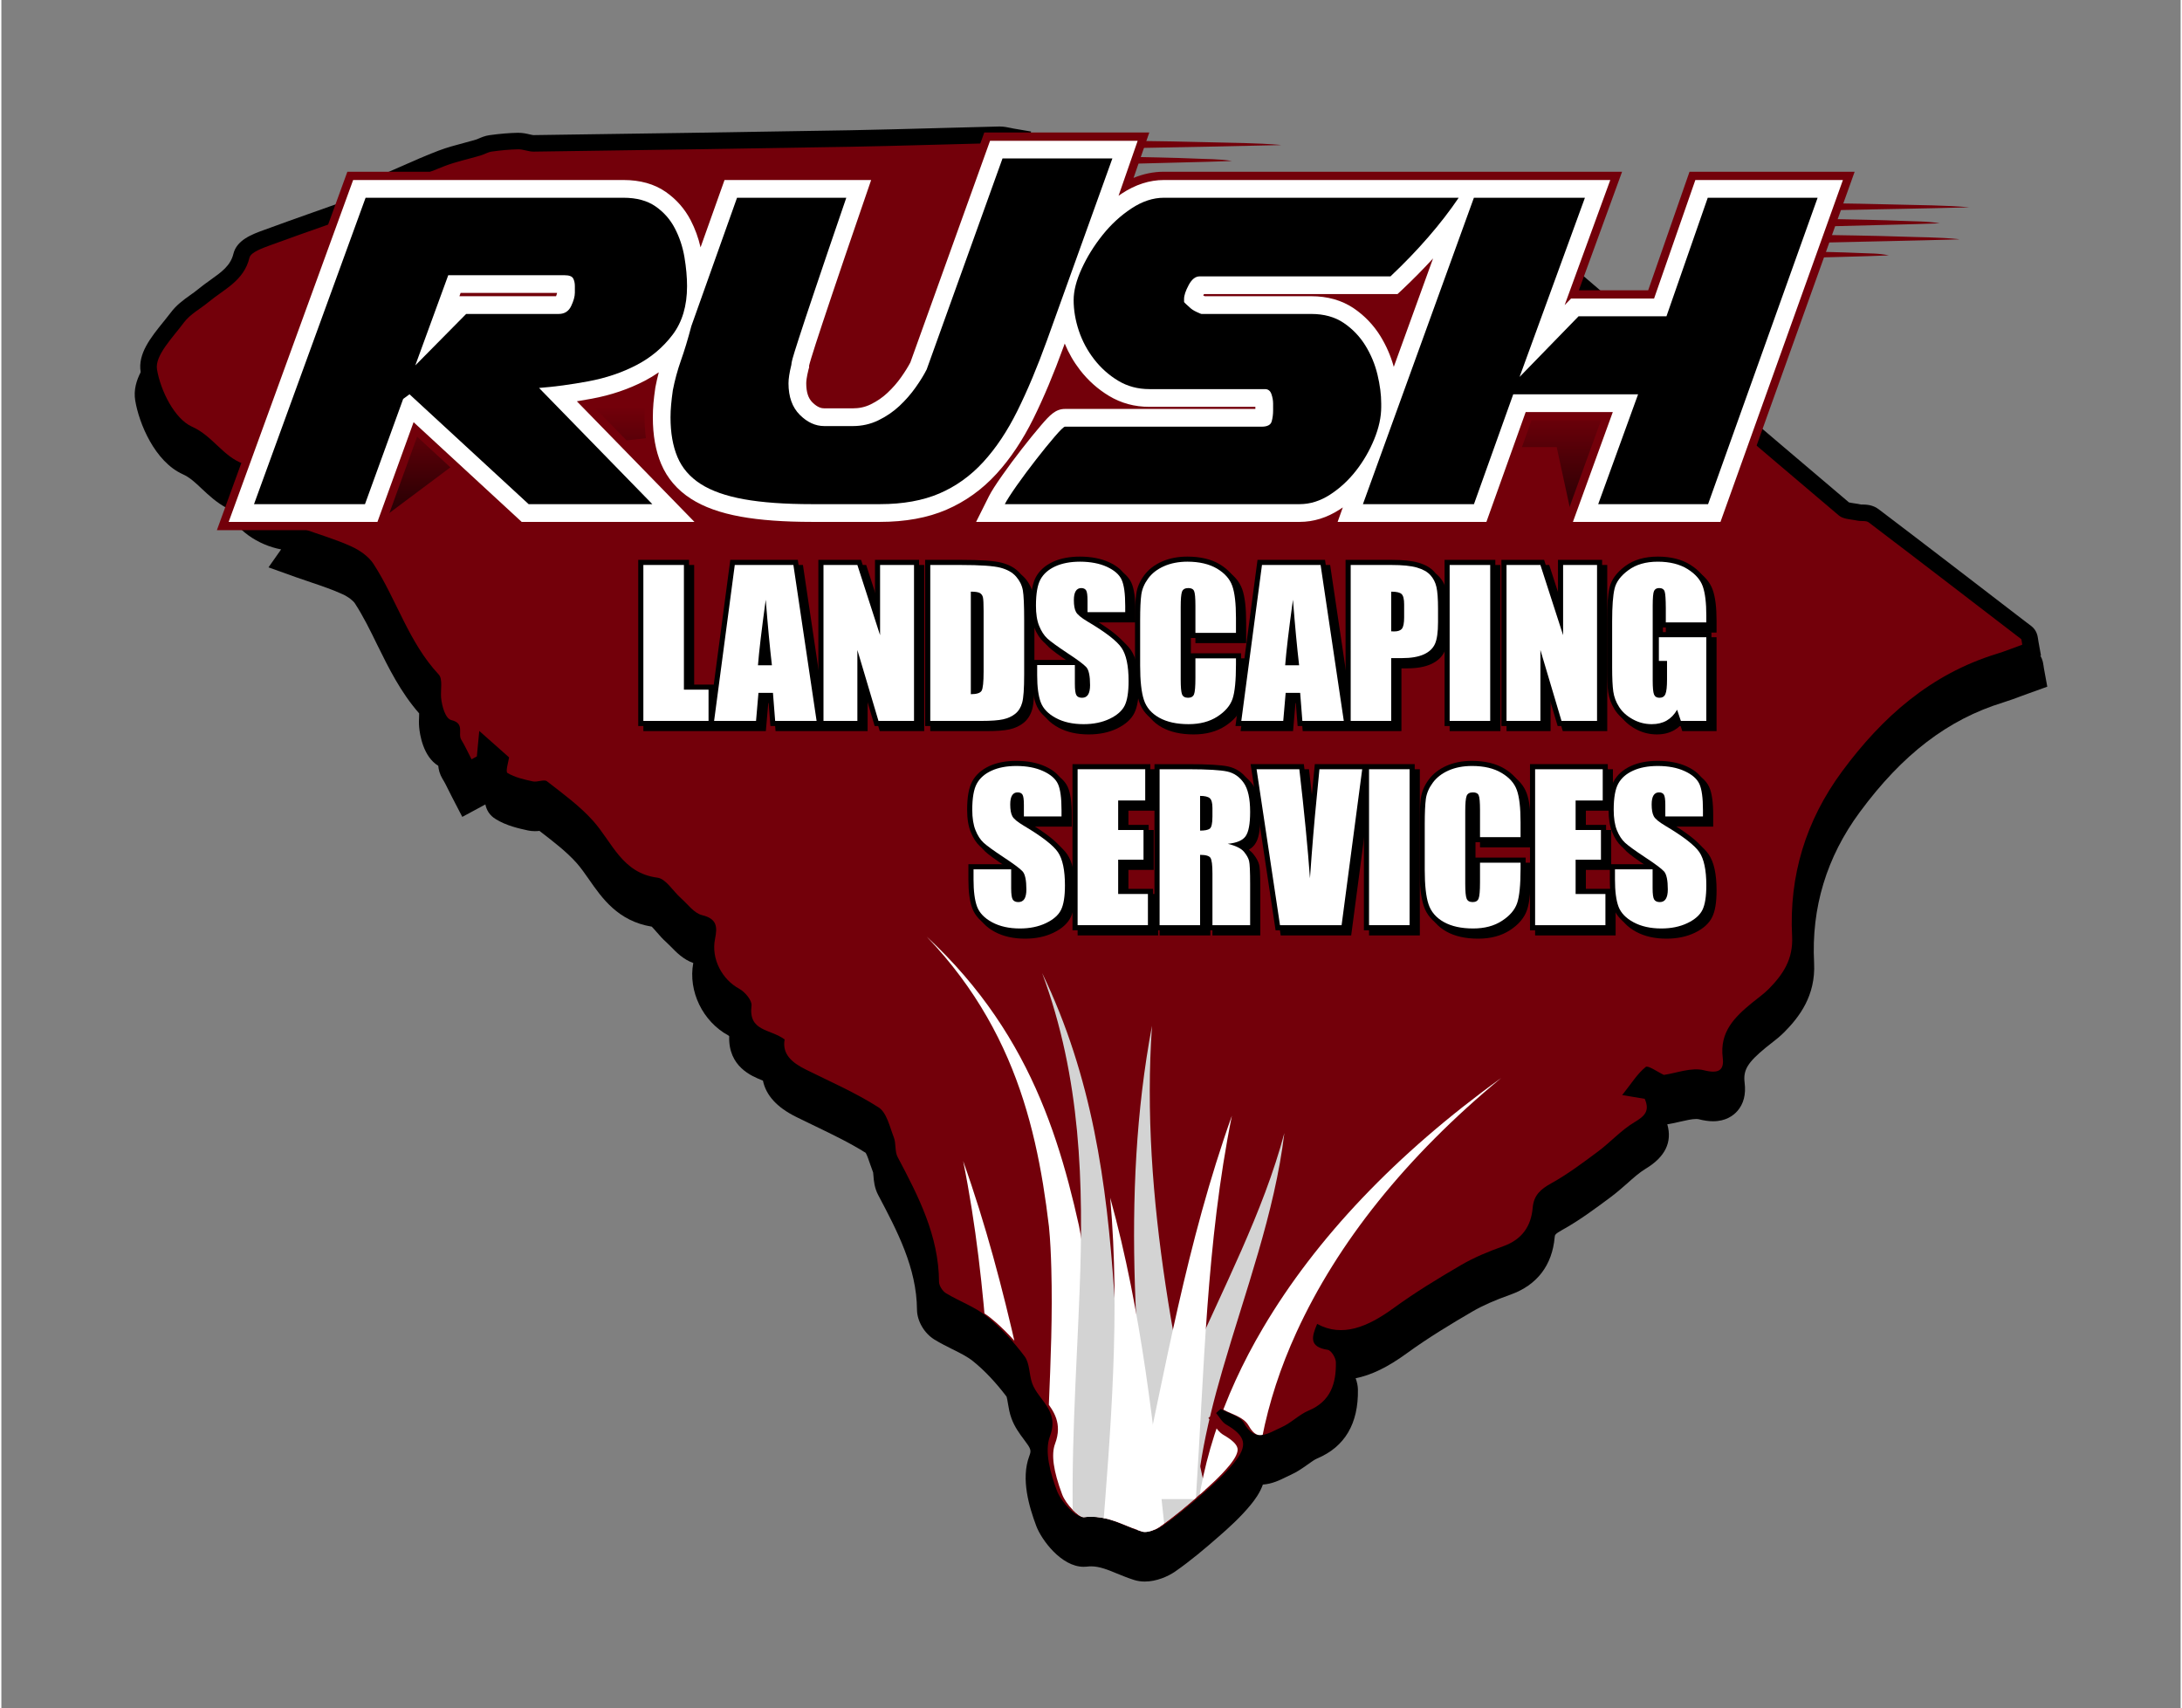 <svg xmlns="http://www.w3.org/2000/svg" viewBox="0 0 395.5 310" width="396" height="310"><rect x="0" y="0" width="395.5" height="310" fill="#808080" stroke="none"/><defs><clipPath clipPathUnits="userSpaceOnUse" id="cp1"><path d="m207.52 278.04q-0.27 0-0.46-0.06c-0.89-0.28-1.75-0.63-2.66-1.01-2.02-0.83-4.11-1.69-6.63-1.69q-0.67 0-1.35 0.08c-0.9 0-3.23-2.32-3.91-4.15-1.59-4.24-2.01-7.24-1.28-9.18 1.4-3.71-0.31-5.99-1.68-7.82-0.62-0.83-1.21-1.61-1.53-2.47-0.2-0.55-0.3-1.19-0.41-1.86-0.19-1.16-0.39-2.35-1.11-3.31-2.25-2.98-4.61-5.48-7.03-7.43-1.43-1.14-3.07-1.96-4.67-2.76-0.96-0.48-1.95-0.97-2.86-1.52-0.37-0.23-0.77-0.91-0.77-1.22-0.06-8.8-4.08-16.4-7.63-23.11-0.19-0.37-0.24-0.92-0.28-1.51-0.05-0.62-0.11-1.32-0.37-1.98q-0.24-0.63-0.47-1.33c-0.61-1.8-1.25-3.65-2.69-4.58-3.18-2.03-6.63-3.69-9.97-5.3q-1.68-0.8-3.35-1.63c-2.65-1.32-3.6-2.58-3.28-4.37l0.11-0.61-0.5-0.37c-0.89-0.66-1.9-1.07-2.79-1.42-2.02-0.8-3.13-1.24-2.81-3.79 0.18-1.5-1.49-3.38-2.77-4.08-2.86-1.55-4.49-4.9-3.87-7.96 0.32-1.57 0.92-4.51-3.1-5.49-0.76-0.18-1.55-0.99-2.32-1.78q-0.54-0.58-1.1-1.08c-0.42-0.37-0.84-0.86-1.29-1.37-1.02-1.18-2.08-2.4-3.5-2.58-4.27-0.56-6.3-3.46-8.44-6.54-0.81-1.17-1.66-2.38-2.64-3.47-2.14-2.39-4.73-4.39-7.23-6.32l-1.24-0.96q-0.46-0.35-1.16-0.35-0.48 0.01-0.95 0.11c-0.26 0.04-0.52 0.08-0.72 0.08q-0.11 0-0.14-0.01c-1.3-0.28-2.76-0.6-3.94-1.21 0.04-0.32 0.15-0.8 0.22-1.09 0.08-0.37 0.15-0.71 0.18-0.96l0.07-0.52-7.28-6.46-0.49 5.17q-0.51-1.03-1.11-2.04c-0.08-0.13-0.07-0.48-0.06-0.78 0.02-0.93 0.06-2.66-2.37-3.23-0.33-0.14-0.94-1.55-1.09-3.2-0.03-0.39-0.02-0.85 0-1.33 0.05-1.28 0.1-2.59-0.7-3.45-3.25-3.48-5.36-7.78-7.4-11.93-1.31-2.68-2.67-5.44-4.34-8.01-0.88-1.37-2.5-2.65-4.43-3.53-1.98-0.91-4-1.59-6.14-2.32q-0.72-0.24-1.44-0.48l4.88-6.98-2.3 0.35q-0.94 0.13-1.7 0.19c-1.06 0.1-1.97 0.19-2.8 0.58q-0.64 0.3-1.57 0.3c-2.94 0-6.62-2.23-7.16-4.34-0.27-1.06-0.59-2.03-1.44-2.34-1.73-0.61-3.05-1.85-4.45-3.16-1.39-1.31-2.84-2.67-4.83-3.56-2.7-1.2-5.15-5.96-5.75-9.64-0.25-1.55 1.71-3.99 3.29-5.94q0.76-0.93 1.42-1.8c0.65-0.88 1.63-1.58 2.67-2.32q0.83-0.57 1.63-1.22c0.63-0.53 1.3-1.01 2.01-1.51 2.4-1.72 4.88-3.49 5.75-7.07 0.21-0.48 2.23-1.22 2.99-1.5l0.25-0.09q4.36-1.59 8.75-3.13c3.61-1.28 7.34-2.6 10.99-3.97 1.2-0.45 2.14-1.64 2.68-3.37q1.2-0.52 2.4-1.05c2.18-0.96 4.43-1.95 6.68-2.81 1.35-0.52 2.74-0.89 4.21-1.28q1.16-0.3 2.31-0.63 0.47-0.15 0.92-0.36c0.35-0.14 0.68-0.29 0.96-0.32 1.81-0.25 3.3-0.38 4.68-0.4q0 0 0 0c0.37 0 0.75 0.09 1.16 0.18 0.47 0.11 1.01 0.24 1.57 0.24 18.57-0.26 38.25-0.54 57.53-0.88 5.43-0.1 10.94-0.25 16.27-0.4q5.4-0.15 10.79-0.28 0 0 0.01 0 0.41 0.01 0.84 0.1l-2.23 9.17 3.32 1.36 0.13-1.34c0.25-2.58 2-3.5 4.02-4.57 0.81-0.42 1.64-0.86 2.4-1.41 0.35 0.03 0.84 0.24 0.96 0.36l1.74 1.82c3.15 3.27 6.41 6.67 9.26 10.26 0.56 0.7 0.53 2.26 0.51 3.63q-0.01 0.69 0 1.34c0.04 1.2 0.13 4.39 3.88 4.39q0.31 0.01 0.66-0.02c7.58-0.62 15.29-1.17 22.75-1.7l6.67-0.48q5.81-0.42 11.63-0.78 3.85-0.22 7.71-0.41c5.72-0.29 11.64-0.59 17.44-1.17q0.6-0.07 1.17-0.07c3.22 0 5.57 1.45 8.11 3.63 17.46 14.98 34.52 29.54 50.72 43.26 0.81 0.68 1.91 0.84 2.88 0.98q0.49 0.07 0.95 0.16c0.35 0.08 0.7 0.09 1.01 0.09 0.22 0.01 0.54 0.02 0.63 0.06 8.76 6.65 17.66 13.49 26.26 20.1l0.9 0.7q-0.23 0.08-0.46 0.17c-1.04 0.39-2.12 0.79-3.21 1.13-11.08 3.41-20.15 10.31-28.55 21.71-6.73 9.11-9.84 19.4-9.26 30.58 0.2 3.99-1.77 6.57-3.94 8.76-0.59 0.6-1.26 1.12-1.98 1.68q-0.51 0.4-1.02 0.8c-3.21 2.64-6.29 5.65-5.64 10.86 0.11 0.9-0.06 1.17-0.11 1.23-0.09 0.1-0.32 0.16-0.65 0.16q-0.55 0-1.41-0.22-0.77-0.19-1.68-0.19c-1.33 0-2.66 0.3-3.94 0.6q-0.92 0.22-1.74 0.37-0.43-0.23-0.89-0.5c-1.06-0.6-1.74-0.97-2.37-0.97-0.4 0-0.67 0.15-0.83 0.28-1.16 0.93-2.05 2.12-3.08 3.51q-0.61 0.82-1.34 1.75l-1.06 1.33 5.2 0.86c0.34 1.05-0.04 1.54-1.69 2.53-1.5 0.9-2.82 2.06-4.09 3.19-0.84 0.74-1.7 1.51-2.59 2.17l-0.12 0.09c-2.64 1.96-5.37 4-8.24 5.59-2.15 1.2-3.63 2.54-3.86 5.22-0.28 3.14-1.76 5.09-4.68 6.13-3.19 1.14-5.67 2.24-7.78 3.47-3.79 2.2-8.22 4.86-12.41 7.91-3.55 2.59-6.4 3.79-8.95 3.79-1.35 0-2.6-0.33-3.83-1.01l-0.98-0.54-0.43 1.03c-0.55 1.34-1.24 3.01-0.48 4.37 0.51 0.89 1.52 1.45 3.12 1.71 0.25 0.19 0.68 0.93 0.69 1.28 0.08 4.19-1.22 6.54-4.33 7.84-1 0.42-1.86 1.04-2.7 1.64-0.76 0.54-1.48 1.06-2.24 1.39q-0.49 0.22-0.99 0.47c-0.86 0.43-1.76 0.87-2.49 0.87-0.31 0-1.12 0-2.06-1.69-0.64-1.15-1.94-1.72-3.2-2.27q-0.77-0.32-1.39-0.66l-0.62-0.36-2.12 1.88 0.64 0.75q0.25 0.31 0.49 0.65c0.42 0.58 0.89 1.24 1.59 1.65 1.62 0.94 2.43 1.72 2.57 2.46q0.19 1.05-1.47 3.08c-1.6 1.94-3.55 3.7-5.26 5.18-2.32 2.04-4.82 4.17-7.45 5.99-0.78 0.54-1.87 0.92-2.64 0.92z"></path></clipPath><linearGradient id="g1" x2="1" gradientUnits="userSpaceOnUse" gradientTransform="matrix(0,28.959,-4.062,0,179.285,73.725)"><stop offset="0" stop-color="#000000" stop-opacity="0"></stop><stop offset="1" stop-color="#000000"></stop></linearGradient></defs><style>		.s0 { fill: #000000 } 		.s1 { fill: #73000a } 		.s2 { fill: #ffffff } 		.s3 { fill: #d3d3d3 } 		.s4 { fill: url(#g1) } 	</style><g id="Layer 1"><g id="&lt;Group&gt;"><path id="&lt;Path&gt;" fill-rule="evenodd" class="s0" d="m207.52 287.04q-1.03 0-1.95-0.29c-1.11-0.35-2.11-0.76-3.07-1.15-1.71-0.71-3.2-1.32-4.73-1.32q-0.37 0-0.74 0.05-0.31 0.03-0.62 0.03c-4.05 0-7.65-4.9-8.59-7.4-1.29-3.45-2.83-8.53-1.27-12.69 0.4-1.06 0.33-1.29-1-3.05-0.74-0.99-1.65-2.21-2.22-3.76-0.37-0.99-0.52-1.94-0.66-2.77-0.06-0.39-0.16-0.97-0.24-1.21-1.98-2.61-4.03-4.78-6.1-6.44-1-0.81-2.34-1.48-3.76-2.18-1.05-0.53-2.14-1.07-3.22-1.73-1.85-1.13-3.16-3.36-3.18-5.43-0.05-7.6-3.61-14.32-7.05-20.83-0.67-1.28-0.78-2.53-0.85-3.45-0.02-0.21-0.04-0.5-0.06-0.63q-0.27-0.7-0.53-1.47c-0.21-0.64-0.57-1.69-0.82-2.09-2.88-1.81-5.99-3.31-9.27-4.89q-1.71-0.82-3.41-1.66-5.14-2.56-5.97-6.56-0.05-0.02-0.11-0.04c-1.9-0.76-6.2-2.46-6.01-8.02q-0.09-0.08-0.15-0.13c-4.65-2.52-7.33-8.04-6.37-13.15-1.81-0.64-3.1-1.97-4.07-2.97q-0.41-0.43-0.83-0.81c-0.67-0.59-1.25-1.26-1.75-1.84-0.27-0.31-0.64-0.73-0.89-0.98-6.12-1-9.03-5.18-11.38-8.56-0.77-1.1-1.49-2.13-2.26-3-1.83-2.04-4.13-3.81-6.56-5.68l-0.18-0.14q-0.38 0.05-0.84 0.05-0.63 0-1.21-0.12c-1.73-0.38-3.89-0.85-5.84-2.04-1.18-0.7-1.71-1.68-1.92-2.69l-4.19 2.26-1.87-3.61q-0.3-0.58-0.59-1.17c-0.38-0.77-0.74-1.5-1.14-2.14-0.5-0.83-0.7-1.66-0.76-2.35-2.75-1.68-3.35-5.68-3.47-7.02-0.06-0.73-0.04-1.39-0.01-1.98q0.01-0.24 0.01-0.52c-3.38-3.86-5.53-8.23-7.61-12.45-1.3-2.67-2.54-5.18-4.04-7.5-0.3-0.46-1.13-1.17-2.31-1.7-1.75-0.8-3.66-1.45-5.67-2.13q-1.37-0.45-2.77-0.95l-4.94-1.77 2.29-3.26c-4.1-0.75-8.54-3.6-9.79-7.47-1.88-0.98-3.3-2.31-4.59-3.52-1.19-1.13-2.23-2.1-3.45-2.64-5.11-2.29-7.97-9.27-8.65-13.41-0.61-3.75 2.02-7.01 4.34-9.88q0.7-0.85 1.29-1.64c1.13-1.52 2.54-2.52 3.79-3.41q0.75-0.52 1.33-1c0.78-0.64 1.56-1.2 2.31-1.73 2.21-1.58 3.38-2.48 3.79-4.17 0.73-3.05 3.85-4.19 6.13-5.02l0.24-0.09q4.4-1.61 8.81-3.16c3.43-1.21 6.98-2.46 10.43-3.75q0.09-0.2 0.2-0.58l0.49-1.91 1.8-0.78q1.41-0.61 2.8-1.22c2.24-0.99 4.55-2.01 6.92-2.91 1.59-0.61 3.18-1.03 4.71-1.44q1.09-0.28 2.17-0.59 0.18-0.07 0.37-0.16c0.55-0.23 1.3-0.56 2.26-0.69 2.01-0.27 3.69-0.41 5.27-0.44h0.11c0.91 0 1.68 0.18 2.25 0.31q0.26 0.07 0.52 0.11c18.42-0.26 38.11-0.54 57.38-0.88 5.4-0.1 10.9-0.25 16.22-0.4q5.4-0.15 10.81-0.28h0.16c0.88 0 1.64 0.17 2.2 0.29q0.24 0.05 0.47 0.09l4.25 0.71-0.66 2.69c0.54-0.27 1.24-0.48 2.11-0.48 1.4 0 3.38 0.59 4.64 1.91l1.73 1.81c3.24 3.36 6.58 6.84 9.57 10.62 1.67 2.1 1.63 4.71 1.6 6.81q0 0.3 0 0.58c7.32-0.59 14.75-1.12 21.94-1.63l6.66-0.48q5.84-0.42 11.68-0.78 3.88-0.22 7.77-0.41c5.65-0.29 11.51-0.58 17.18-1.16q0.86-0.09 1.68-0.09c5.06 0 8.58 2.44 11.36 4.83 17.34 14.89 34.3 29.35 50.4 42.99 0.19 0.04 0.46 0.07 0.66 0.1q0.61 0.09 1.19 0.2 0.09 0 0.18 0.01c0.76 0.01 2.18 0.05 3.5 1.04 8.81 6.69 17.71 13.53 26.31 20.15l1.4 1.07c1.34 1.05 1.53 2.41 1.6 2.93q0.02 0.16 0.08 0.54l0.61 3.33-3.19 1.15q-0.66 0.23-1.35 0.49c-1.11 0.42-2.26 0.85-3.49 1.23-10 3.08-18.26 9.4-26 19.9-6.02 8.15-8.81 17.36-8.29 27.35 0.31 5.98-2.71 9.84-5.37 12.54-0.82 0.83-1.7 1.51-2.47 2.11q-0.46 0.35-0.91 0.72c-3.32 2.72-4.14 4.09-3.86 6.37q0.4 3.2-1.32 5.16c-0.75 0.84-2.11 1.85-4.4 1.85q-1.17 0-2.62-0.37-0.12-0.04-0.47-0.04c-0.76 0-1.8 0.24-2.82 0.47-0.77 0.18-1.57 0.37-2.4 0.49 0.93 3.24-0.39 5.95-3.95 8.08-1.1 0.67-2.19 1.63-3.34 2.66-0.92 0.81-1.87 1.64-2.92 2.43l-0.12 0.09c-2.77 2.06-5.64 4.2-8.8 5.95-1.26 0.71-1.27 0.87-1.31 1.29-0.45 5.1-3.21 8.69-7.97 10.4-2.91 1.03-5.12 2.01-6.96 3.08-3.67 2.14-7.97 4.72-11.97 7.63-3.38 2.46-6.37 3.92-9.22 4.48 0.26 0.71 0.4 1.42 0.41 2.03 0.11 6.2-2.37 10.42-7.39 12.53-0.48 0.2-1.09 0.64-1.73 1.1-0.89 0.63-1.9 1.35-3.13 1.9q-0.4 0.18-0.8 0.38c-1.13 0.56-2.52 1.24-4.2 1.36-0.52 1.48-1.43 2.73-2.21 3.68-1.84 2.24-3.97 4.16-5.83 5.78-2.42 2.12-5.06 4.36-7.89 6.33-1.26 0.87-3.37 1.81-5.49 1.81z"></path><g id="&lt;Group&gt;"><path id="&lt;Path&gt;" fill-rule="evenodd" class="s0" d="m207.52 281.04q-0.88 0-1.65-0.24c-1.07-0.34-2.05-0.74-2.99-1.13-1.73-0.71-3.37-1.39-5.11-1.39q-0.43 0-0.86 0.05-0.25 0.03-0.5 0.03c-3.57 0-6.79-4.47-7.65-6.75-1.24-3.3-2.72-8.14-1.27-11.99 0.59-1.58 0.2-2.22-1.14-4-0.74-0.99-1.57-2.09-2.08-3.51-0.34-0.9-0.48-1.79-0.61-2.58-0.08-0.51-0.22-1.34-0.36-1.56-2.04-2.71-4.18-4.97-6.34-6.71-1.08-0.87-2.47-1.56-3.93-2.29-1.04-0.52-2.11-1.05-3.16-1.69-1.33-0.81-2.68-2.65-2.7-4.59-0.05-7.84-3.67-14.68-7.16-21.29-0.58-1.09-0.68-2.23-0.74-3.06-0.02-0.26-0.06-0.71-0.1-0.84q-0.28-0.71-0.54-1.5c-0.23-0.67-0.76-2.22-1.08-2.52-2.96-1.88-6.3-3.49-9.53-5.04l-0.16-0.08q-1.63-0.78-3.24-1.58c-1.26-0.62-4.97-2.47-5.49-6.37q-0.32-0.13-0.66-0.26c-2.02-0.8-5.73-2.28-5.36-7.44-0.17-0.22-0.46-0.53-0.65-0.63-4.37-2.37-6.84-7.53-5.88-12.28 0.06-0.26 0.11-0.53 0.15-0.73q-0.14-0.04-0.28-0.07c-1.87-0.45-3.18-1.8-4.24-2.88q-0.46-0.5-0.88-0.87c-0.62-0.55-1.17-1.19-1.66-1.75-0.23-0.26-0.89-1.02-1.2-1.26-5.88-0.84-8.72-4.91-11-8.19-0.78-1.13-1.52-2.18-2.33-3.09-1.9-2.12-4.34-4-6.7-5.81l-0.51-0.4q-0.49 0.09-1.12 0.1-0.52 0.01-1-0.1c-1.74-0.38-3.73-0.81-5.53-1.91-1.44-0.87-1.64-2.29-1.54-3.47l-4.67 2.53-1.4-2.71q-0.3-0.57-0.58-1.15c-0.4-0.8-0.77-1.55-1.18-2.22-0.55-0.89-0.65-1.78-0.66-2.45-2.74-1.25-3.32-5.22-3.44-6.49-0.05-0.66-0.03-1.29 0-1.85 0-0.18 0.02-0.64 0.02-0.95-3.45-3.82-5.62-8.23-7.72-12.5-1.32-2.69-2.56-5.23-4.1-7.6-0.47-0.72-1.52-1.52-2.74-2.07-1.79-0.82-3.72-1.47-5.75-2.16q-1.38-0.46-2.76-0.95l-3.71-1.33 2.5-3.56c-4.27-0.14-9.64-3.12-10.73-7.35q0-0.01 0-0.01c-1.94-0.93-3.36-2.26-4.74-3.56-1.21-1.14-2.35-2.21-3.73-2.83-4.25-1.9-7.28-7.8-8.07-12.65-0.54-3.31 1.83-6.25 4.13-9.1l0.07-0.08q0.67-0.82 1.25-1.58c1.03-1.39 2.31-2.31 3.56-3.2q0.77-0.53 1.39-1.04c0.74-0.61 1.49-1.15 2.22-1.67 2.08-1.48 3.69-2.63 4.21-4.77 0.61-2.53 3.43-3.56 5.5-4.31l0.25-0.09q4.39-1.61 8.8-3.16c3.56-1.25 7.22-2.55 10.78-3.88 0.1-0.14 0.31-0.5 0.48-1.15l0.36-1.43 1.36-0.58q1.4-0.61 2.8-1.22c2.26-1 4.55-2.01 6.88-2.9 1.55-0.59 3.1-1 4.61-1.4q1.1-0.29 2.19-0.61 0.2-0.06 0.39-0.15l0.1-0.04c0.49-0.21 1.17-0.51 1.99-0.62 1.97-0.27 3.6-0.4 5.16-0.43 0.89 0 1.57 0.16 2.11 0.29 0.24 0.05 0.57 0.13 0.68 0.13 18.45-0.26 38.09-0.54 57.46-0.88 5.32-0.1 10.73-0.25 15.96-0.39l0.27-0.01q5.4-0.15 10.81-0.28h0.12c0.79 0 1.46 0.15 2 0.26q0.3 0.07 0.53 0.11l3.18 0.54-0.97 3.99c0.53-0.28 1.03-0.57 1.42-0.87q0.93-0.73 2.23-0.73c1.15 0 2.87 0.5 3.92 1.61l1.73 1.8c3.22 3.36 6.55 6.82 9.51 10.55 1.45 1.83 1.41 4.24 1.38 6.17q-0.01 0.62 0 1.18 0.01 0.31 0.03 0.5 0.09 0 0.18-0.01c7.58-0.62 15.28-1.17 22.73-1.7l6.73-0.48q5.84-0.42 11.68-0.78 3.74-0.22 7.49-0.4l0.28-0.02c5.65-0.28 11.5-0.57 17.21-1.15q0.8-0.09 1.58-0.09c4.72 0 7.94 2.21 10.71 4.59 17.5 15.02 34.52 29.53 50.59 43.15 0.23 0.06 0.76 0.14 0.97 0.17q0.66 0.09 1.26 0.22c0.01 0 0.23-0.01 0.23-0.01 0.7 0.02 1.87 0.05 2.93 0.86 8.9 6.75 17.89 13.67 26.59 20.36l1.11 0.84c1.01 0.78 1.15 1.83 1.22 2.28q0.02 0.18 0.09 0.58l0.45 2.5-2.39 0.86q-0.66 0.23-1.35 0.49c-1.1 0.42-2.24 0.84-3.44 1.21-10.22 3.15-18.64 9.59-26.52 20.26-6.15 8.35-9.01 17.77-8.48 28 0.29 5.56-2.41 9.08-5.09 11.79-0.77 0.78-1.58 1.41-2.36 2.01-0.35 0.28-0.65 0.51-0.93 0.74-3.15 2.59-4.59 4.34-4.22 7.28 0.23 1.85-0.12 3.28-1.08 4.37-0.61 0.69-1.74 1.51-3.65 1.51q-1.05 0-2.38-0.34-0.3-0.07-0.71-0.07c-0.87 0-1.97 0.25-3.04 0.5-0.79 0.18-1.58 0.36-2.38 0.48l-0.87 0.12-0.38-0.18 0.09 0.21c2.16 4.9-1.66 7.19-3.1 8.06-1.18 0.71-2.31 1.7-3.5 2.76-0.89 0.79-1.82 1.62-2.85 2.38l-0.13 0.1c-2.75 2.04-5.58 4.15-8.68 5.87-1.56 0.87-1.75 1.28-1.82 2.07-0.41 4.68-2.94 7.98-7.31 9.54-2.96 1.06-5.22 2.06-7.12 3.16-3.7 2.16-8.03 4.76-12.06 7.7-3.78 2.75-7.03 4.2-10.12 4.49 0.57 0.93 0.89 1.98 0.9 2.83 0.11 5.76-2.18 9.67-6.78 11.6-0.58 0.24-1.23 0.71-1.92 1.2-0.9 0.65-1.82 1.3-2.96 1.8q-0.39 0.18-0.79 0.38c-1.2 0.59-2.64 1.3-4.3 1.3q-0.12 0-0.24-0.01c-0.38 1.61-1.37 2.98-2.24 4.04-1.79 2.18-3.89 4.06-5.72 5.66-2.4 2.11-5.02 4.33-7.8 6.26-1.14 0.79-3.03 1.63-4.92 1.63z"></path><g id="&lt;Group&gt;"><path id="&lt;Path&gt;" fill-rule="evenodd" class="s1" d="m142.15 188.65c-2.65-1.96-6.6-1.4-6.01-6.14 0.12-0.94-1.2-2.5-2.25-3.07-3.07-1.66-5.11-5.4-4.37-9.04 0.44-2.17 0.38-3.65-2.36-4.31-1.45-0.36-2.6-1.99-3.84-3.09-1.43-1.26-2.71-3.51-4.26-3.71-6.43-0.83-8.19-6.43-11.69-10.33-2.43-2.71-5.45-4.9-8.35-7.16-0.52-0.41-1.74 0.2-2.56 0.02-1.6-0.35-3.26-0.72-4.62-1.54-0.38-0.23 0.2-2.06 0.3-2.82-1.71-1.52-3.46-3.07-5.41-4.8-0.16 1.63-0.3 3.13-0.44 4.63q-0.48 0.26-0.96 0.52c-0.62-1.19-1.17-2.42-1.87-3.56-0.67-1.1 0.71-2.96-1.8-3.56-1.1-0.26-1.72-2.59-1.86-4.08-0.11-1.42 0.33-3.37-0.43-4.19-5.46-5.85-7.62-13.56-11.84-20.08-0.89-1.36-2.49-2.47-4.01-3.16-2.76-1.26-5.7-2.12-8.75-3.21 1.31-1.87 2.54-3.62 4.31-6.14-1.9 0.28-3.2 0.2-4.22 0.69-3.09 1.46-9.26-1.33-10.13-4.7-0.15-0.6-0.39-1.5-0.8-1.64-3.73-1.32-5.54-5.05-9.36-6.75-3.15-1.42-5.7-6.56-6.33-10.4-0.41-2.52 2.9-5.81 4.89-8.5 1.13-1.51 2.97-2.47 4.47-3.71 2.81-2.34 6.41-3.83 7.42-8.04 0.25-1.03 2.44-1.77 3.87-2.3 6.56-2.41 13.19-4.63 19.74-7.09 1.06-0.4 1.81-1.65 2.19-3.17 3.19-1.36 6.33-2.83 9.57-4.06 2.13-0.82 4.39-1.29 6.58-1.94 0.69-0.2 1.34-0.62 2.04-0.71 1.59-0.22 3.19-0.38 4.79-0.41 0.93-0.01 1.86 0.43 2.79 0.42q28.74-0.39 57.48-0.88c9.02-0.16 18.03-0.47 27.05-0.68 0.69-0.01 1.38 0.21 2.08 0.33-0.78 3.22-1.52 6.28-2.27 9.34q0.64 0.26 1.28 0.52c0.42-4.34 4.4-4.81 6.96-6.79 0.36-0.28 1.68 0.1 2.14 0.58 3.78 3.96 7.66 7.86 11.06 12.14 1 1.27 0.68 3.68 0.73 5.57 0.07 2.35 0.75 3.62 3.46 3.4 9.8-0.8 19.61-1.47 29.42-2.18q5.82-0.42 11.65-0.77c8.37-0.51 16.77-0.74 25.11-1.59 4.23-0.43 7.1 1.28 10.03 3.8q25.29 21.71 50.72 43.26c0.81 0.69 2.25 0.67 3.4 0.93 0.67 0.14 1.53-0.05 2 0.31 9.25 7.02 18.46 14.11 27.68 21.19 0.07 0.05 0.04 0.23 0.19 1.01-1.47 0.53-3.05 1.17-4.67 1.67-11.96 3.68-20.76 11.47-28.04 21.34-6.59 8.93-9.63 18.95-9.06 29.94 0.21 4.13-1.64 6.89-4.23 9.52-0.93 0.94-2.04 1.7-3.07 2.55-3.14 2.58-5.88 5.26-5.29 9.96 0.28 2.23-0.71 2.94-3.4 2.26-2.3-0.58-5.02 0.52-7.28 0.84-1.17-0.54-2.88-1.79-3.3-1.44-1.5 1.2-2.56 2.95-4.27 5.1 2.14 0.36 3.13 0.52 4.09 0.68 0.99 2.25-0.06 3.17-1.9 4.27-2.4 1.44-4.34 3.63-6.6 5.31-2.74 2.04-5.5 4.11-8.47 5.76-1.92 1.06-3.16 2.15-3.36 4.42-0.29 3.4-1.96 5.78-5.33 6.99-2.61 0.93-5.23 2-7.62 3.39-4.21 2.45-8.39 5-12.32 7.86-4.7 3.42-9.33 5.34-13.85 2.85-0.95 2.29-1.59 4.17 1.94 4.71 0.61 0.1 1.45 1.45 1.46 2.24 0.07 3.82-0.92 7.1-4.94 8.78-1.76 0.74-3.18 2.26-4.93 3.03-2.29 1.01-4.73 2.97-6.82-0.79-0.68-1.24-2.76-1.72-4.21-2.54q-0.42 0.37-0.84 0.75c0.6 0.71 1.07 1.64 1.82 2.08 3.59 2.1 4.05 3.78 1.37 7.04-1.59 1.94-3.48 3.66-5.37 5.31-2.43 2.13-4.9 4.22-7.54 6.05-1.07 0.75-2.84 1.35-3.96 0.99-3.35-1.05-6.22-3.06-10.22-2.58-1.51 0.19-4.22-2.75-4.98-4.79-1.16-3.09-2.32-7.1-1.27-9.89 1.77-4.71-2.08-6.47-3.22-9.59-0.58-1.6-0.43-3.64-1.38-4.91-1.99-2.64-4.28-5.18-6.86-7.25-2.18-1.76-4.98-2.73-7.41-4.21-0.63-0.38-1.25-1.35-1.26-2.06-0.05-8.38-3.73-15.51-7.51-22.65-0.55-1.03-0.26-2.48-0.7-3.59-0.75-1.91-1.28-4.49-2.77-5.43-4.17-2.67-8.77-4.66-13.23-6.88-2.45-1.22-4.3-2.76-3.81-5.45z"></path></g></g><g id="&lt;Group&gt;"><g id="&lt;Group&gt;"><path id="&lt;Compound Path&gt;" class="s0" d="m159.47 110.33l-2.52-7.79h-7.75v25.07l-3.73-25.07h-12.25l-3.02 22.76v-0.13h-4.47v-22.63h-9.22v30.15h12.71 0.98 8.54l0.44-5.08h0.92l0.4 5.08h8.7 0.75 7.26v-7.42l2.2 7.42h8.07v-30.15h-8.01zm-20.23 10.4q0.1-1.03 0.24-2.33 0.13 1.22 0.25 2.33z"></path><path id="&lt;Compound Path&gt;" class="s0" d="m185.78 104.95q-1.17-1.33-3.32-1.89c-1.34-0.35-3.78-0.52-7.45-0.52h-6.43v30.15h10.21c1.84 0 3.2-0.1 4.15-0.31q1.53-0.34 2.59-1.2 1.11-0.91 1.56-2.48c0.26-0.94 0.39-2.69 0.39-5.34v-9.91c0-2.76-0.09-4.58-0.26-5.56q-0.29-1.62-1.44-2.94zm-7.52 17.87c0 2.46-0.22 2.96-0.22 2.98-0.01 0-0.06 0.05-0.25 0.1v-16.6c0.19 0.03 0.25 0.06 0.25 0.06 0.04 0.02 0.09 0.05 0.12 0.2 0.03 0.14 0.1 0.62 0.1 2.26z"></path><path id="&lt;Compound Path&gt;" class="s0" d="m198.58 112.96h7.23v-2.05c0-2.4-0.24-4.09-0.74-5.17q-0.8-1.71-3.13-2.79-2.21-1-5.27-1.01-2.82 0.01-4.86 0.94-2.13 0.97-3.11 2.74c-0.64 1.16-0.94 2.86-0.94 5.2q0 2.44 0.65 4.06 0.66 1.64 1.71 2.6c0.64 0.59 1.86 1.49 3.75 2.74q0.39 0.26 0.73 0.48h-6.62v2.78c0 2.25 0.23 3.97 0.71 5.24q0.77 2.05 3.17 3.34 2.29 1.23 5.48 1.23 2.9 0 5.12-1.06 2.31-1.12 3.16-2.83c0.54-1.1 0.81-2.69 0.81-4.87 0-2.99-0.47-5.13-1.44-6.55-0.93-1.37-3.03-3.01-6.41-5.02zm-1.88-4.26c0.04-0.08 0.07-0.11 0.21-0.11 0.04 0 0.1 0 0.1 0 0.04 0.11 0.11 0.46 0.11 1.35v2.01c-0.23-0.21-0.32-0.34-0.35-0.41-0.12-0.23-0.27-0.71-0.27-1.69 0-0.75 0.14-1.06 0.2-1.15zm0.66 17.8c-0.04 0.08-0.09 0.14-0.3 0.14q-0.21-0.01-0.24-0.02 0 0 0 0c-0.02-0.05-0.15-0.38-0.15-1.55v-2.86q0.33 0.28 0.46 0.42c0.11 0.12 0.45 0.66 0.45 2.65 0 0.76-0.14 1.09-0.22 1.22z"></path><path id="&lt;Path&gt;" class="s0" d="m225.91 121.52v-2.03h-9.21v4.49c0 2.05-0.16 2.54-0.19 2.63 0 0-0.05 0.03-0.21 0.03q-0.23-0.01-0.24-0.04c-0.04-0.11-0.18-0.6-0.18-2.35v-13.14c0-1.84 0.14-2.36 0.18-2.48 0 0 0.07-0.04 0.29-0.04q0.15 0 0.19 0.01 0.01 0 0.01 0c0.04 0.13 0.15 0.62 0.15 2.27v5.85h9.21v-3.62c0-2.77-0.23-4.78-0.71-6.15q-0.78-2.19-3.18-3.62-2.34-1.38-5.84-1.39-2.59 0.01-4.62 0.9-2.07 0.92-3.25 2.52-1.18 1.6-1.42 3.37c-0.15 1.08-0.22 2.62-0.22 4.72v8.27c0 2.89 0.24 5.03 0.73 6.52q0.79 2.41 3.2 3.76 2.32 1.29 5.79 1.29 3.38 0 5.74-1.54 2.39-1.56 3.11-3.7c0.45-1.33 0.67-3.47 0.67-6.53z"></path><path id="&lt;Compound Path&gt;" class="s0" d="m260.95 104.68q-0.98-1.08-2.85-1.63c-1.17-0.34-2.77-0.51-4.89-0.51h-8.33v25.08l-3.73-25.08h-12.25l-4 30.15h9.52l0.44-5.08h0.92l0.39 5.08h8.71 0.75 8.46v-11.39h1.05q2.6 0 4.28-0.75 1.82-0.81 2.52-2.37c0.44-0.95 0.65-2.37 0.65-4.33v-2.47c0-1.85-0.11-3.2-0.32-4.12q-0.34-1.51-1.32-2.58zm-26.03 16.06q0.1-1.04 0.24-2.34 0.12 1.22 0.25 2.34zm19.65-7.78c0 1.2-0.19 1.48-0.19 1.49q-0.03 0.06-0.3 0.12v-5.26c0.23 0.05 0.31 0.1 0.31 0.1 0.01 0.01 0.18 0.26 0.18 1.22z"></path><path id="&lt;Path&gt;" class="s0" d="m262.84 132.69h9.22v-30.15h-9.22z"></path><path id="&lt;Path&gt;" class="s0" d="m283.43 110.33l-2.52-7.79h-7.75v30.15h8v-7.42l2.21 7.42h8.07v-30.15h-8.01z"></path><path id="&lt;Compound Path&gt;" class="s0" d="m311.28 114.81v-2.15c0-2.44-0.23-4.28-0.7-5.61q-0.76-2.14-3.16-3.63-2.37-1.47-5.86-1.48-3.59 0.01-5.91 1.72-2.34 1.73-2.86 3.89c-0.31 1.31-0.46 3.3-0.46 6.11v8.4c0 2.01 0.07 3.49 0.22 4.52q0.24 1.65 1.18 3.15 0.97 1.52 2.79 2.54 1.83 1.02 3.93 1.02 1.8 0 3.16-0.78 0.6-0.34 1.11-0.84l0.34 1.02h6.22v-17.04h-9.74v-4.77c0-1.86 0.15-2.27 0.13-2.28q-0.01 0 0.12-0.01 0.11 0 0.12 0.01c0.05 0.15 0.16 0.72 0.16 2.72v3.49zm-8.99 6.99v2.43c0 1.62-0.15 2.14-0.22 2.3-0.03 0.08-0.05 0.11-0.23 0.11q-0.14 0-0.12-0.02c-0.04-0.1-0.18-0.56-0.18-2.16v-2.66z"></path></g><g id="&lt;Group&gt;"><path id="&lt;Compound Path&gt;" class="s0" d="m158.55 109.4l-2.53-7.79h-7.75v25.07l-3.73-25.07h-12.25l-3.02 22.76v-0.12h-4.47v-22.64h-9.22v30.16h12.71 0.98 8.54l0.44-5.09h0.92l0.4 5.09h8.7 0.75 7.26v-7.43l2.21 7.43h8.06v-30.16h-8zm-20.23 10.41q0.09-1.04 0.23-2.34 0.13 1.23 0.25 2.34z"></path><path id="&lt;Compound Path&gt;" class="s0" d="m184.85 104.03q-1.17-1.34-3.32-1.9c-1.34-0.35-3.78-0.52-7.44-0.52h-6.44v30.16h10.21c1.84 0 3.2-0.11 4.15-0.31q1.53-0.34 2.59-1.2 1.12-0.91 1.56-2.49c0.26-0.94 0.39-2.69 0.39-5.34v-9.91c0-2.76-0.08-4.58-0.26-5.56q-0.29-1.62-1.44-2.93zm-7.51 17.86c0 2.46-0.22 2.96-0.23 2.98 0 0-0.06 0.06-0.24 0.11v-16.61c0.18 0.03 0.24 0.06 0.24 0.06 0.04 0.03 0.09 0.06 0.13 0.21 0.03 0.13 0.1 0.61 0.1 2.25z"></path><path id="&lt;Compound Path&gt;" class="s0" d="m197.65 112.03h7.24v-2.05c0-2.4-0.25-4.09-0.75-5.17q-0.8-1.71-3.13-2.78-2.21-1.01-5.27-1.01-2.82 0-4.86 0.93-2.12 0.97-3.11 2.74c-0.63 1.16-0.94 2.86-0.94 5.21q0 2.43 0.65 4.05 0.66 1.64 1.71 2.61c0.64 0.59 1.86 1.48 3.75 2.73q0.39 0.26 0.73 0.48h-6.61v2.78c0 2.26 0.23 3.97 0.7 5.24q0.77 2.05 3.17 3.34 2.29 1.23 5.48 1.23 2.9 0 5.12-1.06 2.31-1.11 3.16-2.83c0.54-1.1 0.81-2.69 0.81-4.87 0-2.99-0.47-5.13-1.44-6.55-0.93-1.36-3.02-3-6.41-5.02zm-1.88-4.26c0.05-0.07 0.07-0.11 0.22-0.11 0.03 0 0.09 0 0.1 0 0.03 0.12 0.11 0.46 0.11 1.35v2.01c-0.24-0.21-0.33-0.34-0.36-0.4-0.12-0.24-0.27-0.72-0.27-1.7 0-0.75 0.14-1.05 0.2-1.15zm0.66 17.81c-0.04 0.07-0.08 0.13-0.3 0.13q-0.21-0.01-0.23-0.02-0.01 0-0.01 0c-0.02-0.05-0.15-0.38-0.15-1.55v-2.86q0.34 0.28 0.46 0.42c0.11 0.12 0.45 0.66 0.45 2.65 0 0.76-0.14 1.1-0.22 1.23z"></path><path id="&lt;Path&gt;" class="s0" d="m224.99 120.6v-2.03h-9.22v4.48c0 2.05-0.15 2.54-0.19 2.63 0 0-0.05 0.03-0.21 0.03q-0.22 0-0.23-0.04c-0.05-0.1-0.19-0.6-0.19-2.35v-13.14c0-1.84 0.15-2.36 0.18-2.47 0 0 0.08-0.05 0.29-0.05q0.15 0.01 0.19 0.01 0.01 0 0.01 0c0.04 0.13 0.15 0.62 0.15 2.27v5.85h9.22v-3.62c0-2.77-0.24-4.78-0.72-6.14q-0.78-2.19-3.18-3.63-2.34-1.38-5.84-1.38-2.59 0-4.61 0.89-2.08 0.92-3.26 2.53-1.18 1.6-1.42 3.37c-0.15 1.07-0.22 2.61-0.22 4.71v8.27c0 2.9 0.24 5.03 0.73 6.52q0.8 2.41 3.21 3.76 2.31 1.29 5.78 1.29 3.38 0 5.74-1.53 2.39-1.56 3.12-3.71c0.45-1.33 0.67-3.46 0.67-6.52z"></path><path id="&lt;Compound Path&gt;" class="s0" d="m260.03 103.75q-0.99-1.08-2.86-1.63c-1.17-0.34-2.77-0.51-4.88-0.51h-8.34v25.08l-3.73-25.08h-12.25l-4 30.16h9.52l0.44-5.09h0.92l0.4 5.09h8.7 0.75 8.46v-11.4h1.05q2.6 0 4.28-0.74 1.82-0.82 2.52-2.38c0.44-0.95 0.65-2.37 0.65-4.33v-2.46c0-1.86-0.11-3.21-0.31-4.13q-0.35-1.51-1.32-2.58zm-26.04 16.06q0.1-1.04 0.24-2.33 0.13 1.22 0.25 2.33zm19.65-7.78c0 1.2-0.18 1.49-0.19 1.5q-0.03 0.06-0.29 0.11v-5.26c0.22 0.05 0.3 0.1 0.31 0.1 0 0.01 0.17 0.26 0.17 1.23z"></path><path id="&lt;Path&gt;" class="s0" d="m261.92 131.77h9.21v-30.16h-9.21z"></path><path id="&lt;Path&gt;" class="s0" d="m282.5 109.4l-2.52-7.79h-7.75v30.16h8.01v-7.43l2.2 7.43h8.07v-30.16h-8.01z"></path><path id="&lt;Compound Path&gt;" class="s0" d="m310.35 113.88v-2.15c0-2.44-0.23-4.28-0.7-5.61q-0.76-2.13-3.16-3.63-2.36-1.47-5.86-1.47-3.59 0-5.91 1.71-2.34 1.73-2.86 3.89c-0.31 1.31-0.46 3.31-0.46 6.11v8.41c0 2.01 0.07 3.48 0.22 4.51q0.24 1.65 1.18 3.15 0.97 1.52 2.79 2.54 1.83 1.02 3.93 1.02 1.8 0 3.16-0.78 0.6-0.34 1.11-0.83l0.34 1.02h6.22v-17.05h-9.73v-4.77c0-1.86 0.14-2.26 0.12-2.27q-0.01-0.01 0.12-0.02c0.06 0 0.12 0.01 0.12 0.01 0.05 0.15 0.16 0.72 0.16 2.72v3.49zm-8.99 7v2.42c0 1.62-0.15 2.15-0.21 2.3-0.04 0.08-0.05 0.11-0.24 0.11q-0.14 0-0.12-0.02c-0.04-0.1-0.18-0.56-0.18-2.16v-2.65z"></path></g><g id="&lt;Group&gt;"><path id="&lt;Compound Path&gt;" class="s2" d="m123.87 102.54v22.63h4.47v5.67h-11.83v-28.3z"></path><path id="&lt;Compound Path&gt;" class="s2" d="m143.74 102.54l4.21 28.3h-7.52l-0.4-5.09h-2.63l-0.44 5.09h-7.61l3.75-28.3zm-3.9 18.2q-0.56-4.81-1.12-11.89-1.12 8.13-1.41 11.89z"></path><path id="&lt;Compound Path&gt;" class="s2" d="m165.63 102.54v28.3h-6.45l-3.83-12.87v12.87h-6.15v-28.3h6.15l4.12 12.74v-12.74z"></path><path id="&lt;Compound Path&gt;" class="s2" d="m168.58 102.54h5.51q5.33 0 7.21 0.49 1.87 0.49 2.85 1.61 0.98 1.12 1.23 2.49 0.24 1.37 0.24 5.39v9.91q0 3.81-0.36 5.1-0.35 1.28-1.25 2.01-0.89 0.72-2.2 1.01-1.31 0.29-3.95 0.29h-9.28zm7.36 4.84v18.61q1.59 0 1.96-0.63 0.36-0.64 0.36-3.47v-11q0-1.92-0.12-2.46-0.12-0.54-0.56-0.8-0.44-0.25-1.64-0.25z"></path><path id="&lt;Compound Path&gt;" class="s2" d="m203.96 111.1h-6.84v-2.09q0-1.47-0.26-1.87-0.26-0.4-0.87-0.41-0.67 0-1.01 0.55-0.34 0.54-0.34 1.64 0 1.42 0.38 2.13 0.37 0.72 2.08 1.74 4.92 2.91 6.19 4.78 1.28 1.87 1.28 6.03 0 3.03-0.71 4.46-0.71 1.43-2.73 2.4-2.03 0.97-4.72 0.97-2.96 0-5.04-1.12-2.09-1.12-2.74-2.85-0.65-1.73-0.65-4.91v-1.85h6.84v3.44q0 1.59 0.29 2.05 0.28 0.45 1.02 0.45 0.73 0 1.09-0.57 0.36-0.58 0.36-1.72 0-2.5-0.68-3.26-0.7-0.77-3.45-2.57-2.74-1.82-3.63-2.64-0.89-0.83-1.48-2.28-0.59-1.45-0.58-3.7 0-3.25 0.83-4.76 0.83-1.5 2.68-2.35 1.85-0.84 4.47-0.85 2.87 0.01 4.89 0.93 2.02 0.93 2.67 2.33 0.66 1.41 0.66 4.78z"></path><path id="&lt;Compound Path&gt;" class="s2" d="m224.06 114.86h-7.36v-4.92q0-2.14-0.24-2.67-0.23-0.54-1.04-0.54-0.9 0-1.15 0.65-0.24 0.65-0.24 2.8v13.14q0 2.06 0.24 2.69 0.25 0.63 1.1 0.63 0.82 0 1.08-0.63 0.25-0.63 0.25-2.96v-3.56h7.36v1.11q0 4.39-0.62 6.23-0.62 1.84-2.75 3.22-2.12 1.38-5.23 1.38-3.23 0-5.33-1.17-2.1-1.17-2.78-3.24-0.68-2.07-0.68-6.23v-8.27q0-3.06 0.21-4.59 0.21-1.53 1.25-2.94 1.04-1.42 2.88-2.23 1.84-0.81 4.24-0.82 3.25 0.01 5.37 1.26 2.11 1.26 2.77 3.14 0.67 1.87 0.67 5.83z"></path><path id="&lt;Compound Path&gt;" class="s2" d="m239.42 102.54l4.21 28.3h-7.52l-0.4-5.09h-2.63l-0.44 5.09h-7.61l3.75-28.3zm-3.9 18.2q-0.56-4.81-1.12-11.89-1.12 8.13-1.41 11.89z"></path><path id="&lt;Compound Path&gt;" class="s2" d="m244.88 102.54h7.41q3 0 4.62 0.47 1.62 0.47 2.43 1.37 0.81 0.88 1.1 2.15 0.29 1.27 0.29 3.93v2.46q0 2.71-0.56 3.95-0.56 1.24-2.05 1.91-1.5 0.66-3.91 0.66h-1.98v11.4h-7.35zm7.35 4.84v7.2q0.32 0.02 0.55 0.02 1.01 0 1.4-0.5 0.4-0.5 0.4-2.07v-2.33q0-1.45-0.46-1.88-0.45-0.44-1.89-0.44z"></path><path id="&lt;Compound Path&gt;" class="s2" d="m270.2 102.54v28.3h-7.36v-28.3z"></path><path id="&lt;Compound Path&gt;" class="s2" d="m289.59 102.54v28.3h-6.45l-3.83-12.87v12.87h-6.15v-28.3h6.15l4.12 12.74v-12.74z"></path><path id="&lt;Compound Path&gt;" class="s2" d="m309.42 112.96h-7.35v-2.57q-0.01-2.43-0.21-3.04-0.21-0.62-1-0.62-0.68 0-0.93 0.53-0.24 0.52-0.24 2.69v13.58q0 1.9 0.24 2.51 0.25 0.6 0.98 0.6 0.81 0 1.09-0.68 0.29-0.68 0.29-2.66v-3.35h-1.48v-4.3h8.61v15.19h-4.62l-0.68-2.03q-0.75 1.31-1.9 1.97-1.14 0.65-2.7 0.65-1.86 0-3.47-0.9-1.62-0.9-2.46-2.23-0.84-1.32-1.05-2.78-0.21-1.46-0.21-4.38v-8.41q0-4.06 0.44-5.89 0.43-1.84 2.51-3.36 2.07-1.54 5.35-1.54 3.23 0.01 5.37 1.33 2.13 1.33 2.78 3.16 0.64 1.83 0.64 5.3z"></path></g></g><g id="&lt;Group&gt;"><g id="&lt;Group&gt;"><path id="&lt;Compound Path&gt;" class="s0" d="m187.03 150.03h7.23v-2.04c0-2.41-0.24-4.1-0.74-5.18q-0.8-1.71-3.13-2.78-2.21-1.01-5.27-1.01-2.82 0-4.86 0.93-2.13 0.98-3.11 2.75c-0.64 1.15-0.95 2.85-0.95 5.2q0 2.44 0.65 4.05 0.67 1.65 1.71 2.61c0.64 0.59 1.87 1.48 3.76 2.73q0.39 0.26 0.72 0.48h-6.61v2.78c0 2.26 0.23 3.97 0.7 5.24q0.78 2.06 3.17 3.34 2.3 1.23 5.48 1.23 2.9 0 5.12-1.06 2.32-1.11 3.17-2.83c0.54-1.09 0.8-2.68 0.8-4.87 0-2.99-0.47-5.13-1.44-6.55-0.93-1.36-3.02-3-6.4-5.02zm-1.89-4.26c0.05-0.07 0.08-0.11 0.22-0.11 0.03 0 0.09 0.01 0.1 0 0.03 0.12 0.11 0.47 0.11 1.35v2.02c-0.24-0.22-0.32-0.35-0.35-0.41-0.13-0.23-0.28-0.72-0.28-1.7 0-0.75 0.14-1.05 0.2-1.15zm0.67 17.81c-0.05 0.07-0.09 0.14-0.31 0.14q-0.19-0.01-0.22-0.02-0.01 0-0.01 0c-0.02-0.03-0.15-0.33-0.15-1.55v-2.87q0.33 0.28 0.46 0.42c0.1 0.12 0.44 0.66 0.44 2.65 0 0.76-0.13 1.1-0.21 1.23z"></path><path id="&lt;Path&gt;" class="s0" d="m204.54 157.88h4.59v-7.24h-4.59v-3.51h4.91v-7.52h-14.13v30.16h14.62v-7.52h-5.4z"></path><path id="&lt;Compound Path&gt;" class="s0" d="m227.48 153.25c0.69-0.94 1-2.52 1-4.98 0-2.63-0.43-4.53-1.33-5.8q-1.37-1.95-3.57-2.43c-1.31-0.29-3.68-0.43-7.25-0.43h-6.13v30.16h9.21v-12.68q0.16 0.04 0.17 0.04 0 0 0 0c0.04 0.08 0.21 0.53 0.21 2.31v10.33h8.69v-8.39c0-3.17-0.12-4.03-0.21-4.41q-0.23-0.97-1.12-2.04-0.31-0.38-0.79-0.7 0.7-0.39 1.12-0.98zm-7.69-4.13c0 0.97-0.11 1.36-0.16 1.48q-0.06 0.03-0.22 0.07v-4.26c0.16 0.04 0.21 0.08 0.21 0.08 0 0.01 0.17 0.21 0.17 1.08z"></path><path id="&lt;Path&gt;" class="s0" d="m248.21 139.61h-8.91l-0.6 6.1q-0.17 1.69-0.33 3.52-0.42-4.12-0.96-8.79l-0.1-0.83h-9.66l4.53 30.16h12.79l3.24-24.52v24.52h9.22v-30.16h-8.47z"></path><path id="&lt;Path&gt;" class="s0" d="m273.66 140.41q-2.33-1.39-5.83-1.39-2.59 0-4.62 0.89-2.07 0.92-3.25 2.53-1.18 1.6-1.43 3.37c-0.14 1.07-0.21 2.61-0.21 4.71v8.27c0 2.9 0.23 5.03 0.72 6.52q0.8 2.41 3.21 3.76 2.31 1.29 5.78 1.29 3.38 0 5.75-1.53 2.39-1.56 3.11-3.7c0.45-1.33 0.67-3.47 0.67-6.53v-2.03h-9.21v4.48c0 2.05-0.16 2.54-0.19 2.64 0 0-0.06 0.03-0.21 0.03q-0.23-0.01-0.24-0.04c-0.04-0.11-0.18-0.6-0.18-2.36v-13.14c0-1.84 0.14-2.35 0.18-2.47 0 0 0.07-0.05 0.29-0.05q0.14 0.01 0.19 0.01 0.01 0 0.01 0c0.04 0.13 0.15 0.63 0.15 2.28v5.84h9.21v-3.61c0-2.78-0.23-4.79-0.72-6.15q-0.77-2.19-3.18-3.62z"></path><path id="&lt;Compound Path&gt;" class="s0" d="m309.84 155.05c-0.93-1.36-3.02-3-6.41-5.02h7.24v-2.04c0-2.41-0.24-4.1-0.74-5.18q-0.81-1.71-3.13-2.78-2.21-1.01-5.28-1.01-2.82 0-4.86 0.93-2.12 0.98-3.11 2.75c-0.63 1.15-0.94 2.85-0.94 5.2q0 2.44 0.65 4.05 0.67 1.64 1.71 2.61c0.64 0.59 1.87 1.48 3.76 2.73q0.39 0.26 0.72 0.48h-6.61v2.78q0 0.91 0.05 1.7h-5.33v-4.37h4.6v-7.24h-4.6v-3.51h4.91v-7.52h-14.12v30.16h14.61v-6.76q0.16 1.64 0.58 2.78 0.77 2.06 3.17 3.34 2.3 1.23 5.48 1.23 2.9 0 5.12-1.06 2.31-1.11 3.16-2.83c0.55-1.09 0.81-2.68 0.81-4.87 0-2.99-0.47-5.13-1.44-6.55zm-8.29-9.28c0.05-0.07 0.07-0.11 0.22-0.11 0.03 0 0.09 0.01 0.1 0 0.03 0.12 0.11 0.47 0.11 1.35v2.02c-0.24-0.22-0.32-0.35-0.36-0.41-0.12-0.23-0.27-0.72-0.27-1.7 0-0.75 0.14-1.05 0.2-1.15zm0.66 17.81c-0.04 0.07-0.08 0.14-0.3 0.14q-0.19-0.01-0.23-0.02 0 0 0 0c-0.02-0.03-0.15-0.33-0.15-1.55v-2.87q0.33 0.28 0.45 0.42c0.11 0.12 0.45 0.66 0.45 2.65 0 0.76-0.14 1.1-0.22 1.23z"></path></g><g id="&lt;Group&gt;"><path id="&lt;Compound Path&gt;" class="s0" d="m186.1 149.11h7.23v-2.05c0-2.41-0.24-4.1-0.74-5.17q-0.8-1.72-3.13-2.79-2.21-1.01-5.27-1.01-2.82 0-4.86 0.93-2.13 0.98-3.11 2.75c-0.64 1.16-0.95 2.86-0.95 5.2q0 2.44 0.66 4.05 0.66 1.65 1.7 2.61c0.64 0.59 1.87 1.48 3.76 2.74q0.39 0.25 0.72 0.48h-6.61v2.78c0 2.25 0.23 3.96 0.71 5.23q0.77 2.06 3.16 3.35 2.3 1.22 5.48 1.22 2.9 0 5.12-1.06 2.32-1.11 3.17-2.83c0.54-1.09 0.8-2.68 0.8-4.86 0-3-0.47-5.14-1.43-6.56-0.93-1.36-3.03-3-6.41-5.01zm-1.89-4.26c0.05-0.08 0.08-0.11 0.22-0.11 0.04 0 0.1 0 0.1 0 0.04 0.11 0.11 0.46 0.11 1.34v2.02c-0.23-0.21-0.32-0.35-0.35-0.41-0.13-0.23-0.27-0.71-0.27-1.69 0-0.76 0.13-1.06 0.19-1.15zm0.67 17.8c-0.05 0.07-0.09 0.14-0.31 0.14q-0.19-0.01-0.22-0.02-0.01 0-0.01 0c-0.01-0.03-0.15-0.33-0.15-1.55v-2.87q0.33 0.28 0.46 0.42c0.1 0.12 0.45 0.67 0.45 2.66 0 0.76-0.14 1.09-0.22 1.22z"></path><path id="&lt;Path&gt;" class="s0" d="m203.61 156.96h4.6v-7.25h-4.6v-3.51h4.91v-7.51h-14.13v30.15h14.62v-7.52h-5.4z"></path><path id="&lt;Compound Path&gt;" class="s0" d="m226.56 152.32c0.68-0.94 0.99-2.52 0.99-4.98 0-2.63-0.43-4.53-1.33-5.8q-1.37-1.94-3.57-2.43c-1.31-0.28-3.68-0.42-7.24-0.42h-6.14v30.15h9.21v-12.68q0.16 0.04 0.17 0.05 0.01-0.01 0.01-0.01c0.03 0.08 0.2 0.54 0.2 2.31v10.33h8.69v-8.39c0-3.17-0.11-4.03-0.2-4.41q-0.24-0.97-1.13-2.04-0.31-0.38-0.78-0.69 0.69-0.4 1.12-0.99zm-7.7-4.12c0 0.97-0.1 1.35-0.15 1.48q-0.07 0.03-0.23 0.06v-4.26c0.16 0.04 0.21 0.09 0.21 0.09 0 0 0.17 0.21 0.17 1.07z"></path><path id="&lt;Path&gt;" class="s0" d="m247.28 138.69h-8.91l-0.59 6.09q-0.17 1.69-0.34 3.52-0.42-4.12-0.96-8.79l-0.1-0.82h-9.66l4.53 30.15h12.79l3.24-24.52v24.52h9.22v-30.15h-8.47z"></path><path id="&lt;Path&gt;" class="s0" d="m272.74 139.48q-2.34-1.38-5.84-1.39-2.59 0-4.62 0.89-2.07 0.92-3.25 2.53-1.18 1.6-1.42 3.37c-0.15 1.07-0.22 2.61-0.22 4.71v8.27c0 2.9 0.24 5.03 0.73 6.52q0.79 2.42 3.2 3.77 2.32 1.28 5.79 1.28 3.38 0 5.74-1.53 2.39-1.56 3.12-3.7c0.44-1.33 0.66-3.47 0.66-6.53v-2.03h-9.21v4.49c0 2.04-0.16 2.53-0.19 2.63 0 0-0.05 0.03-0.21 0.03q-0.22-0.01-0.24-0.04c-0.04-0.11-0.18-0.6-0.18-2.35v-13.15c0-1.84 0.14-2.35 0.18-2.47 0 0 0.07-0.04 0.29-0.04q0.15 0 0.19 0.01 0.01 0 0.01 0c0.04 0.12 0.15 0.62 0.15 2.27v5.84h9.21v-3.61c0-2.78-0.23-4.79-0.71-6.15q-0.78-2.19-3.18-3.62z"></path><path id="&lt;Compound Path&gt;" class="s0" d="m308.91 154.12c-0.92-1.36-3.02-3-6.4-5.01h7.23v-2.05c0-2.41-0.24-4.1-0.74-5.17q-0.8-1.71-3.13-2.79-2.21-1.01-5.27-1.01-2.82 0-4.86 0.93-2.13 0.98-3.11 2.75c-0.64 1.15-0.95 2.86-0.95 5.2q0 2.44 0.65 4.05 0.67 1.65 1.71 2.61c0.64 0.59 1.87 1.48 3.76 2.74q0.39 0.25 0.72 0.48h-6.61v2.78q0 0.9 0.05 1.69h-5.33v-4.36h4.6v-7.25h-4.6v-3.51h4.91v-7.51h-14.12v30.15h14.61v-6.76q0.17 1.64 0.58 2.78 0.78 2.06 3.17 3.35 2.3 1.22 5.48 1.22 2.9 0 5.12-1.06 2.32-1.11 3.17-2.83c0.54-1.09 0.8-2.68 0.8-4.86 0-3-0.47-5.14-1.44-6.56zm-8.29-9.27c0.05-0.08 0.08-0.11 0.22-0.11 0.03 0 0.09 0 0.1 0 0.03 0.11 0.11 0.46 0.11 1.34v2.02c-0.24-0.21-0.32-0.35-0.35-0.41-0.13-0.23-0.28-0.71-0.28-1.69 0-0.76 0.14-1.06 0.2-1.15zm0.66 17.8c-0.04 0.07-0.08 0.14-0.3 0.14q-0.19-0.01-0.23-0.02 0 0 0 0c-0.02-0.03-0.15-0.33-0.15-1.55v-2.87q0.33 0.28 0.46 0.42c0.1 0.12 0.44 0.66 0.44 2.66 0 0.76-0.13 1.09-0.22 1.22z"></path></g><g id="&lt;Group&gt;"><path id="&lt;Compound Path&gt;" class="s2" d="m192.4 148.18h-6.83v-2.1q0-1.47-0.26-1.87-0.26-0.4-0.88-0.4-0.66 0-1 0.54-0.34 0.54-0.34 1.65 0 1.41 0.38 2.13 0.37 0.72 2.08 1.73 4.91 2.92 6.19 4.79 1.28 1.87 1.28 6.03 0 3.02-0.71 4.45-0.71 1.44-2.74 2.41-2.03 0.97-4.72 0.97-2.95 0-5.04-1.12-2.09-1.12-2.74-2.85-0.64-1.73-0.64-4.91v-1.85h6.83v3.44q0 1.59 0.29 2.04 0.29 0.46 1.02 0.46 0.74 0 1.1-0.58 0.35-0.58 0.35-1.71 0-2.5-0.68-3.27-0.7-0.77-3.44-2.57-2.75-1.82-3.64-2.64-0.89-0.82-1.47-2.27-0.59-1.45-0.59-3.71 0-3.25 0.83-4.75 0.83-1.51 2.68-2.35 1.86-0.85 4.48-0.85 2.86 0 4.88 0.93 2.02 0.92 2.68 2.33 0.65 1.41 0.65 4.78z"></path><path id="&lt;Compound Path&gt;" class="s2" d="m195.32 139.61h12.27v5.67h-4.91v5.36h4.6v5.39h-4.6v6.22h5.4v5.66h-12.76z"></path><path id="&lt;Compound Path&gt;" class="s2" d="m210.2 139.61h5.21q5.2 0.01 7.05 0.41 1.84 0.4 3 2.05 1.17 1.65 1.17 5.27 0 3.3-0.83 4.44-0.82 1.14-3.23 1.36 2.19 0.54 2.94 1.45 0.75 0.91 0.93 1.67 0.19 0.76 0.19 4.19v7.46h-6.84v-9.4q0-2.27-0.36-2.82-0.35-0.54-1.88-0.54v12.76h-7.35zm7.35 4.84v6.3q1.25 0 1.74-0.34 0.5-0.35 0.5-2.22v-1.55q0-1.35-0.48-1.77-0.48-0.42-1.76-0.42z"></path><path id="&lt;Compound Path&gt;" class="s2" d="m246.97 139.61l-3.74 28.3h-11.18l-4.25-28.3h7.76q1.35 11.7 1.93 19.79 0.57-8.18 1.21-14.52l0.51-5.27z"></path><path id="&lt;Compound Path&gt;" class="s2" d="m255.57 139.61v28.3h-7.36v-28.3z"></path><path id="&lt;Compound Path&gt;" class="s2" d="m275.71 151.94h-7.36v-4.92q0-2.15-0.24-2.68-0.23-0.53-1.04-0.53-0.91 0-1.15 0.65-0.25 0.64-0.25 2.79v13.15q0 2.06 0.25 2.69 0.24 0.63 1.1 0.63 0.82 0 1.07-0.63 0.26-0.63 0.26-2.96v-3.56h7.36v1.1q0 4.4-0.62 6.23-0.62 1.84-2.75 3.22-2.12 1.39-5.23 1.39-3.24 0-5.33-1.17-2.1-1.18-2.78-3.25-0.68-2.07-0.68-6.23v-8.27q0-3.05 0.2-4.58 0.21-1.53 1.26-2.95 1.03-1.41 2.88-2.23 1.84-0.81 4.24-0.81 3.25 0 5.36 1.26 2.12 1.25 2.78 3.13 0.67 1.88 0.67 5.84z"></path><path id="&lt;Compound Path&gt;" class="s2" d="m278.35 139.61h12.27v5.67h-4.92v5.36h4.6v5.39h-4.6v6.22h5.41v5.66h-12.76z"></path><path id="&lt;Compound Path&gt;" class="s2" d="m308.81 148.18h-6.83v-2.1q0-1.47-0.27-1.87-0.26-0.4-0.87-0.4-0.66 0-1 0.54-0.34 0.54-0.34 1.65 0 1.41 0.38 2.13 0.37 0.72 2.08 1.73 4.91 2.92 6.19 4.79 1.27 1.87 1.27 6.03 0 3.02-0.7 4.45-0.71 1.44-2.74 2.41-2.03 0.97-4.72 0.97-2.95 0-5.04-1.12-2.09-1.12-2.74-2.85-0.64-1.73-0.64-4.91v-1.85h6.83v3.44q0 1.59 0.29 2.04 0.29 0.46 1.02 0.46 0.74 0 1.09-0.58 0.36-0.58 0.36-1.71 0-2.5-0.68-3.27-0.7-0.77-3.44-2.57-2.75-1.82-3.64-2.64-0.89-0.82-1.48-2.27-0.58-1.45-0.58-3.71 0-3.25 0.83-4.75 0.83-1.51 2.68-2.35 1.85-0.85 4.48-0.85 2.86 0 4.88 0.93 2.02 0.92 2.68 2.33 0.65 1.41 0.65 4.78z"></path></g></g><g id="&lt;Clip Group&gt;" clip-path="url(#cp1)"><g id="&lt;Group&gt;"><g id="&lt;Group&gt;"><path id="&lt;Path&gt;" class="s2" d="m189.05 214.95q0.62 3.83 1.07 7.67c0.25 2.51 0.36 5.1 0.43 7.65 0.46 16.61-1.35 33.26-1.02 50.05h11.3c-2-16.59-1.9-33.31-4.05-50.08-0.33-2.59-0.69-5.14-1.21-7.76q-0.85-3.85-1.87-7.71c-1.37-5.13-3.01-10.26-5.16-15.34-4.28-10.16-10.65-20.21-20.61-29.44 9.02 9.44 14.31 19.53 17.54 29.66 1.62 5.08 2.74 10.19 3.58 15.3z"></path><path id="&lt;Path&gt;" class="s3" d="m195.69 234.07c-0.59 15.34-1.72 30.76-1.1 46.25h11.24c-2.28-15.32-2.82-30.73-3.9-46.19-1.33-19.24-3.92-38.66-13.05-57.53 7.08 19.05 7.54 38.31 6.81 57.47z"></path><path id="&lt;Path&gt;" class="s3" d="m216.65 280.32c-0.37-10.52 1.88-21.11 4.95-31.65 4.13-14.26 9.51-28.56 11.24-43.03-3.81 14.35-11.18 28.28-17.38 42.42-4.63 10.51-8.54 21.28-9.67 32.26z"></path><path id="&lt;Path&gt;" class="s3" d="m220.75 280.32c-7.14-31.35-14.1-62.69-11.93-94.15-5.87 31.21-2.66 62.78 0.74 94.15z"></path><path id="&lt;Path&gt;" class="s2" d="m227.58 280.32c-0.92-12.91 1.67-25.88 7.46-38.52 7.4-16.16 19.8-31.81 37.15-46.15-19.12 13.79-33.65 29.16-43.2 45.33-7.51 12.69-11.85 25.94-12.54 39.34z"></path><path id="&lt;Path&gt;" class="s2" d="m191.76 280.32c-5.07-23.18-8.98-46.52-17.21-69.59 4.67 23.17 5.02 46.34 6.54 69.59z"></path><path id="&lt;Path&gt;" class="s2" d="m206.11 272.08c5.07-23.18 8.98-46.52 17.21-69.59-4.67 23.18-5.02 46.34-6.54 69.59z"></path></g><path id="&lt;Path&gt;" class="s2" d="m199.69 280.32h11.75c-2.25-20.99-4.45-42.08-10.2-62.93 1.83 21 0.11 41.94-1.55 62.93z"></path></g></g><path id="&lt;Compound Path&gt;" class="s4" d="m242.51 94.72l0.16-1.96q-0.22 0.15-0.45 0.28c-1.86 1.11-4.08 1.68-6.59 1.68h-58.73l2.54-3.43q0.67-0.91 2.46-2.66 1.67-1.63 3.46-3.22 1.73-1.55 3.25-2.78c1.42-1.14 2.35-1.83 3.89-1.83 0 0 25.5-0.01 31.1-0.01l-0.06-0.23h-17.29c-2.41 0-4.67-0.4-6.7-1.2q-2.78-1.08-4.81-2.72-1.57-1.27-2.54-2.7l-0.16 0.3c-1.46 2.76-3.04 5.34-4.71 7.64-1.81 2.49-3.97 4.71-6.42 6.57-2.63 1.98-5.74 3.55-9.21 4.62-3.51 1.09-7.65 1.65-12.27 1.65h-12.28c-5.13 0-9.41-0.24-12.68-0.71-3.47-0.5-6.14-1.3-7.93-2.38-1.91-1.15-2.96-2.65-3.14-4.42-0.16-1.59 0.28-3.44 1.29-5.47q0.4-0.8 0.9-1.59 0.47-0.74 1.12-1.67l0.06-0.07q0.62-0.79 1.3-1.55-1.31 0.49-2.69 0.89c-3.01 0.88-6.23 1.53-9.55 1.92q-1.31 0.16-2.58 0.28l12.53 14.77h-31.35l-9.55-12.44-16.63 12.44h-27l53.73-35.05h36.72q3.42 0 5.3 0.91 1.78 0.88 2.4 2.26 0.47 1.05 0.41 2.26l5.63-5.43h19.92l-1.51 1.83c-2.59 3.15-4.76 5.81-6.38 7.81-1.61 1.98-2.87 3.55-3.72 4.64-1.04 1.31-1.4 1.8-1.53 1.98q-0.12 0.18-0.16 0.24l-0.05 0.19-0.15 0.19c-0.57 0.84-0.75 1.28-0.8 1.46q-0.42 1.39 0.37 2.05c0.72 0.6 1.36 0.67 1.77 0.67h4.63q1.6 0 3.03-0.44 1.63-0.5 2.96-1.25 1.43-0.8 2.52-1.68 1.07-0.85 1.71-1.53l13.64-19.09h19.5l-2.08 4.15q0.2-0.09 0.41-0.17 2.69-1.05 5.61-1.05h60.66l1.08 10.57 0.53-0.61h12.36l-2.41-9.96h20.05l14.59 35.05h-26.78l-2.95-13.58h-14.27l1.52 13.58zm-13.85-25.3q3.63 0 6.74 1.11 2.91 1.04 5.23 2.67 2.01 1.43 3.48 3.09l0.9-10.24q-1.36 1.35-3.08 2.73l-0.55 0.45h-28.71q-0.04 0.06-0.07 0.12c0.03 0.01 0.2 0.06 0.23 0.07zm-112.19 0q0.28-0.23 0.34-0.3h-14.3l-0.4 0.3z"></path><g id="&lt;Group&gt;"><g id="&lt;Group&gt;"><path id="&lt;Compound Path&gt;" class="s1" d="m283.07 96.22l7.24-19.94h-12.61l-7.13 19.94h-30.19l0.35-0.96q-2.49 0.96-5.1 0.96h-61.15l2.53-5.07q-2.31 1.63-4.91 2.74c-3.58 1.54-7.85 2.33-12.67 2.33h-12.28c-5.22 0-9.67-0.33-13.22-0.97q-4.7-0.85-8.05-2.57l3.45 3.54h-35.49l-18.39-16.97-6.15 16.97h-30.19l23.68-65.05h50.11c3.35 0 6.21 0.81 8.52 2.42 2.13 1.48 3.81 3.39 5 5.67q0.27 0.52 0.51 1.05l3.25-9.14h29.77l-2.14 6.25c-2.4 6.99-4.31 12.57-5.66 16.6-1.29 3.85-2.28 6.81-2.92 8.81-0.8 2.48-1.02 3.25-1.08 3.49q-0.04 0.15-0.06 0.23l0.01 0.36-0.18 0.57c-0.33 1.34-0.35 1.98-0.35 2.09q0 1.71 0.66 2.38c0.67 0.66 1.01 0.66 1.13 0.66h5.14q1.43 0.01 2.6-0.57 1.51-0.73 2.67-1.82 1.33-1.25 2.31-2.64 0.96-1.36 1.53-2.44l14.77-41.09h29.95l-2.86 8.24q2.71-1.12 5.5-1.12h83.16l-7.84 21.51h12.58l7.5-21.51h29.97l-23.29 65.05zm-164.57-11.12q-0.08-0.16-0.14-0.32c-1.09-2.57-1.63-5.6-1.63-9.02q0-1.38 0.12-2.74 0.1-1.08 0.28-2.41c-2.92 1.48-6.16 2.56-9.63 3.21zm74.7-19.01q-1.57 4.1-3.18 7.64c0.84-0.61 1.81-1.01 3.01-1.01h6.55q-2.85-1.87-4.98-4.61-0.76-0.97-1.4-2.02zm53.31-11.21q3.07 2.15 5.04 5.34 0.61 0.99 1.12 2.04l3.39-9.35c-0.24 0.23-2.08 1.97-2.08 1.97z"></path></g></g><g id="&lt;Group&gt;"><g id="&lt;Group&gt;"><path id="&lt;Compound Path&gt;" class="s1" d="m284.5 95.22l7.24-19.94h-14.75l-7.13 19.94h-28.06l0.69-1.92q-3.3 1.91-6.86 1.92h-59.53l2.69-5.38c0.41-0.84 1.16-2.02 2.26-3.6q-0.05 0.06-0.1 0.11c-2.65 2.9-5.76 5.13-9.24 6.62-3.46 1.49-7.59 2.25-12.28 2.25h-12.28c-5.16 0-9.55-0.32-13.04-0.95-3.76-0.68-6.86-1.8-9.22-3.32-2.59-1.66-4.48-3.87-5.61-6.56-1.03-2.44-1.55-5.35-1.55-8.63q0-1.33 0.12-2.65 0.11-1.23 0.33-2.81l0.02-0.13q0.15-0.75 0.32-1.49-0.76 0.47-1.55 0.88c-2.94 1.53-6.21 2.64-9.74 3.3q-0.89 0.16-1.77 0.31l21.5 22.05h-32.73l-19.21-17.72-6.42 17.72h-28.07l22.96-63.05h49.41c3.14 0 5.81 0.75 7.95 2.24 1.99 1.39 3.57 3.18 4.68 5.32q0.87 1.65 1.43 3.48l3.93-11.04h27.66l-1.69 4.92c-2.4 6.99-4.3 12.58-5.66 16.61-1.29 3.85-2.28 6.82-2.92 8.82-0.76 2.38-1.02 3.24-1.1 3.54q-0.08 0.3-0.1 0.4l0.01 0.31-0.12 0.41c-0.36 1.43-0.4 2.15-0.4 2.39q-0.01 2.14 0.96 3.09c0.85 0.85 1.45 0.95 1.83 0.95h5.14q1.66 0.01 3.04-0.67 1.64-0.8 2.91-1.99 1.41-1.32 2.45-2.79 1.02-1.46 1.63-2.62l14.55-40.49h27.85l-3.22 9.25q3.55-2.13 7.26-2.13h81.73l-7.84 21.51h14.72l7.5-21.51h27.84l-22.57 63.05zm-91.48-31.53c-1.71 4.68-3.49 8.89-5.29 12.51q-1.09 2.21-2.31 4.18 1.53-1.93 2.89-3.53c1.45-1.68 2.69-3.13 4.71-3.13h10.98q-1.71-0.51-3.25-1.44c-2.06-1.25-3.86-2.85-5.36-4.78q-1.39-1.79-2.37-3.81zm49.16-9.82q1.9 0.57 3.5 1.65c2.04 1.38 3.73 3.13 5.02 5.22q1.25 2.03 2.03 4.27l5.8-15.99q-1.86 1.93-3.88 3.84l-1.07 1.01z"></path></g></g><g id="&lt;Group&gt;"><g id="&lt;Group&gt;"><path id="&lt;Path&gt;" class="s1" d="m343.67 37.12c4.49 0.13 8.98 0.11 13.46 0.5q-0.19 0.02-0.39 0.02c-7.08 0.19-17.31 0.37-26.64 0.55q-0.25-0.67-0.48-1.34c5.31 0.08 10.69 0.17 14.05 0.27z"></path><path id="&lt;Path&gt;" class="s1" d="m344.41 42.93c3.65 0.14 7.31 0.1 10.95 0.49q-0.15 0.02-0.3 0.03c-6.97 0.21-18.38 0.43-27.44 0.64q-0.22-0.75-0.49-1.51c6.03 0.1 13.49 0.21 17.28 0.35z"></path><path id="&lt;Path&gt;" class="s1" d="m344.8 40.08c2.34 0.11 4.7 0.05 7 0.45-4.55 0.19-14.17 0.37-20.59 0.56q-0.26-0.68-0.52-1.37c5.17 0.11 11.18 0.22 14.11 0.36z"></path><path id="&lt;Path&gt;" class="s1" d="m337.19 45.92c1.79 0.09 3.58 0.03 5.36 0.43-4.1 0.19-12.74 0.37-18.9 0.55q-0.1-0.67-0.27-1.36c5.03 0.12 11.03 0.24 13.81 0.38z"></path></g></g><g id="&lt;Group&gt;"><g id="&lt;Group&gt;"><path id="&lt;Path&gt;" class="s1" d="m218.79 25.81c4.49 0.13 8.98 0.11 13.46 0.5q-0.19 0.02-0.39 0.03c-7.08 0.18-17.31 0.36-26.64 0.54q-0.25-0.67-0.48-1.33c5.32 0.07 10.69 0.16 14.05 0.26z"></path><path id="&lt;Path&gt;" class="s1" d="m216.34 28.77c2.34 0.12 4.7 0.05 7 0.45-4.55 0.19-14.17 0.37-20.59 0.56q-0.26-0.68-0.52-1.37c5.17 0.11 11.18 0.22 14.11 0.36z"></path></g></g><path id="&lt;Compound Path&gt;" class="s2" d="m242.51 94.72l0.94-2.63q-0.28 0.19-0.57 0.38c-2.3 1.49-4.74 2.25-7.25 2.25h-58.73l2.33-4.66c0.43-0.86 1.22-2.09 2.4-3.77q1.68-2.39 3.56-4.8 1.84-2.37 3.5-4.31c1.58-1.84 2.63-2.96 4.34-2.96 0 0 28.33 0 34.55 0v-0.38h-19.24c-2.68 0-5.15-0.67-7.33-1.99-2.01-1.21-3.77-2.78-5.23-4.66q-1.73-2.23-2.8-4.84l-0.2 0.56c-1.78 4.91-3.63 9.31-5.49 13.07-1.95 3.93-4.21 7.31-6.71 10.03-2.6 2.85-5.66 5.03-9.07 6.5-3.4 1.47-7.46 2.21-12.08 2.21h-12.28c-5.13 0-9.49-0.32-12.95-0.95-3.69-0.66-6.73-1.75-9.04-3.24-2.51-1.61-4.33-3.74-5.42-6.33-1.01-2.39-1.51-5.22-1.51-8.44q0-1.31 0.11-2.6 0.11-1.22 0.34-2.79l0.02-0.12q0.26-1.35 0.61-2.68-1.23 0.85-2.57 1.55c-2.89 1.5-6.12 2.6-9.6 3.24q-1.37 0.26-2.7 0.47l21.34 21.89h-31.35l-19.62-18.1-6.56 18.1h-27l22.59-62.05h49.06c3.03 0 5.61 0.72 7.66 2.15 1.93 1.34 3.45 3.07 4.53 5.14q1.2 2.31 1.8 4.93l4.35-12.22h26.61l-1.46 4.26c-2.4 6.99-4.31 12.58-5.66 16.61-1.3 3.86-2.28 6.83-2.93 8.83-0.76 2.38-1.02 3.25-1.1 3.56q-0.09 0.33-0.11 0.43v0.34l-0.1 0.33c-0.37 1.46-0.42 2.22-0.42 2.54 0 1.57 0.36 2.7 1.1 3.44 0.99 0.99 1.72 1.1 2.19 1.1h5.14q1.77 0.01 3.26-0.72 1.71-0.83 3.04-2.08 1.44-1.35 2.5-2.86 1.05-1.49 1.67-2.68l14.46-40.22h26.79l-3.47 9.98q0.28-0.2 0.57-0.39c2.48-1.64 5.06-2.47 7.65-2.47h81.02l-8.28 22.7 1.16-1.19h15.07l7.49-21.51h26.78l-22.22 62.05h-26.78l7.24-19.94h-15.81l-7.13 19.94zm-4.79-40.96c2.95 0 5.53 0.73 7.68 2.17 1.98 1.34 3.62 3.05 4.87 5.07q1.61 2.62 2.43 5.58l7.13-19.68q-2.57 2.81-5.52 5.6l-0.93 0.87h-35.13q-0.07 0.14-0.13 0.26c0.04 0.02 0.23 0.11 0.28 0.13zm-137.05 0q0.17-0.46 0.18-0.6h-17.51l-0.21 0.6z"></path><g id="&lt;Group&gt;"><g id="&lt;Group&gt;"><path id="&lt;Compound Path&gt;" class="s0" d="m66.1 35.89h46.8q3.56 0 5.82 1.57 2.26 1.57 3.51 3.99 1.26 2.41 1.74 5.24 0.47 2.84 0.47 5.25 0 5.35-2.62 8.81-2.63 3.47-6.56 5.51-3.94 2.05-8.71 2.94-4.78 0.89-8.97 1.21l20.56 21.09h-22.45l-21.62-19.94-1.15 0.84-6.93 19.1h-20.14zm37.98 16.05q0-0.84-0.31-1.41-0.32-0.58-1.58-0.58h-21.09l-5.98 16.37 9.23-9.34h16.79q1.58 0 2.26-1.42 0.68-1.41 0.68-2.46z"></path><path id="&lt;Compound Path&gt;" class="s0" d="m125.22 59.18l8.29-23.29h19.83q-3.67 10.7-5.66 16.63-2 5.93-2.94 8.86-0.95 2.94-1.16 3.73-0.21 0.79-0.21 1.1-0.52 2.1-0.52 3.36 0 3.67 2.05 5.72 2.04 2.04 4.46 2.04h5.14q2.52 0 4.67-1.05 2.15-1.04 3.83-2.62 1.67-1.57 2.93-3.36 1.26-1.78 2-3.25l13.76-38.29h19.94l-11.88 33.04q-2.62 7.24-5.35 12.75-2.73 5.51-6.19 9.29-3.46 3.78-7.97 5.72-4.52 1.94-10.81 1.94h-12.28q-7.45 0-12.38-0.89-4.93-0.89-7.87-2.78-2.94-1.89-4.2-4.88-1.26-2.99-1.26-7.19 0-1.15 0.11-2.31 0.1-1.15 0.31-2.62 0.53-2.73 1.47-5.41 0.95-2.67 1.89-6.24z"></path><path id="&lt;Compound Path&gt;" class="s0" d="m230.8 73.87v-0.63q0-0.84-0.31-1.73-0.32-0.89-1.16-0.89h-20.98q-3.15 0-5.67-1.52-2.52-1.52-4.36-3.89-1.83-2.36-2.78-5.19-0.94-2.83-0.94-5.56 0-2.52 1.47-5.72 1.47-3.2 3.78-6.09 2.3-2.88 5.24-4.82 2.94-1.94 5.88-1.94h53.51q-2.41 3.56-5.51 7.13-3.09 3.57-6.87 7.14h-34.63q-1.15 0-1.99 1.57-0.84 1.57-0.84 2.52v0.52q0 0.11 0.42 0.48 0.42 0.36 0.63 0.57 0.42 0.42 1.21 0.79 0.78 0.37 0.89 0.37h19.94q3.46 0 5.87 1.62 2.41 1.63 3.94 4.1 1.52 2.46 2.2 5.29 0.68 2.84 0.68 5.25v0.63q0 2.73-1.26 5.82-1.26 3.1-3.3 5.72-2.05 2.63-4.72 4.36-2.68 1.73-5.51 1.73h-53.52q0.53-1.05 2.15-3.36 1.63-2.31 3.47-4.67 1.83-2.36 3.41-4.2 1.57-1.83 1.89-1.83h35.67q1.57 0 1.84-0.95 0.26-0.94 0.26-1.99z"></path><path id="&lt;Compound Path&gt;" class="s0" d="m267.24 35.89h20.15l-11.86 32.52 10.71-11.01h15.95l7.49-21.51h19.94l-19.88 55.61h-19.94l7.24-19.94h-22.66l-7.13 19.94h-20.15z"></path></g></g></g></g></svg>